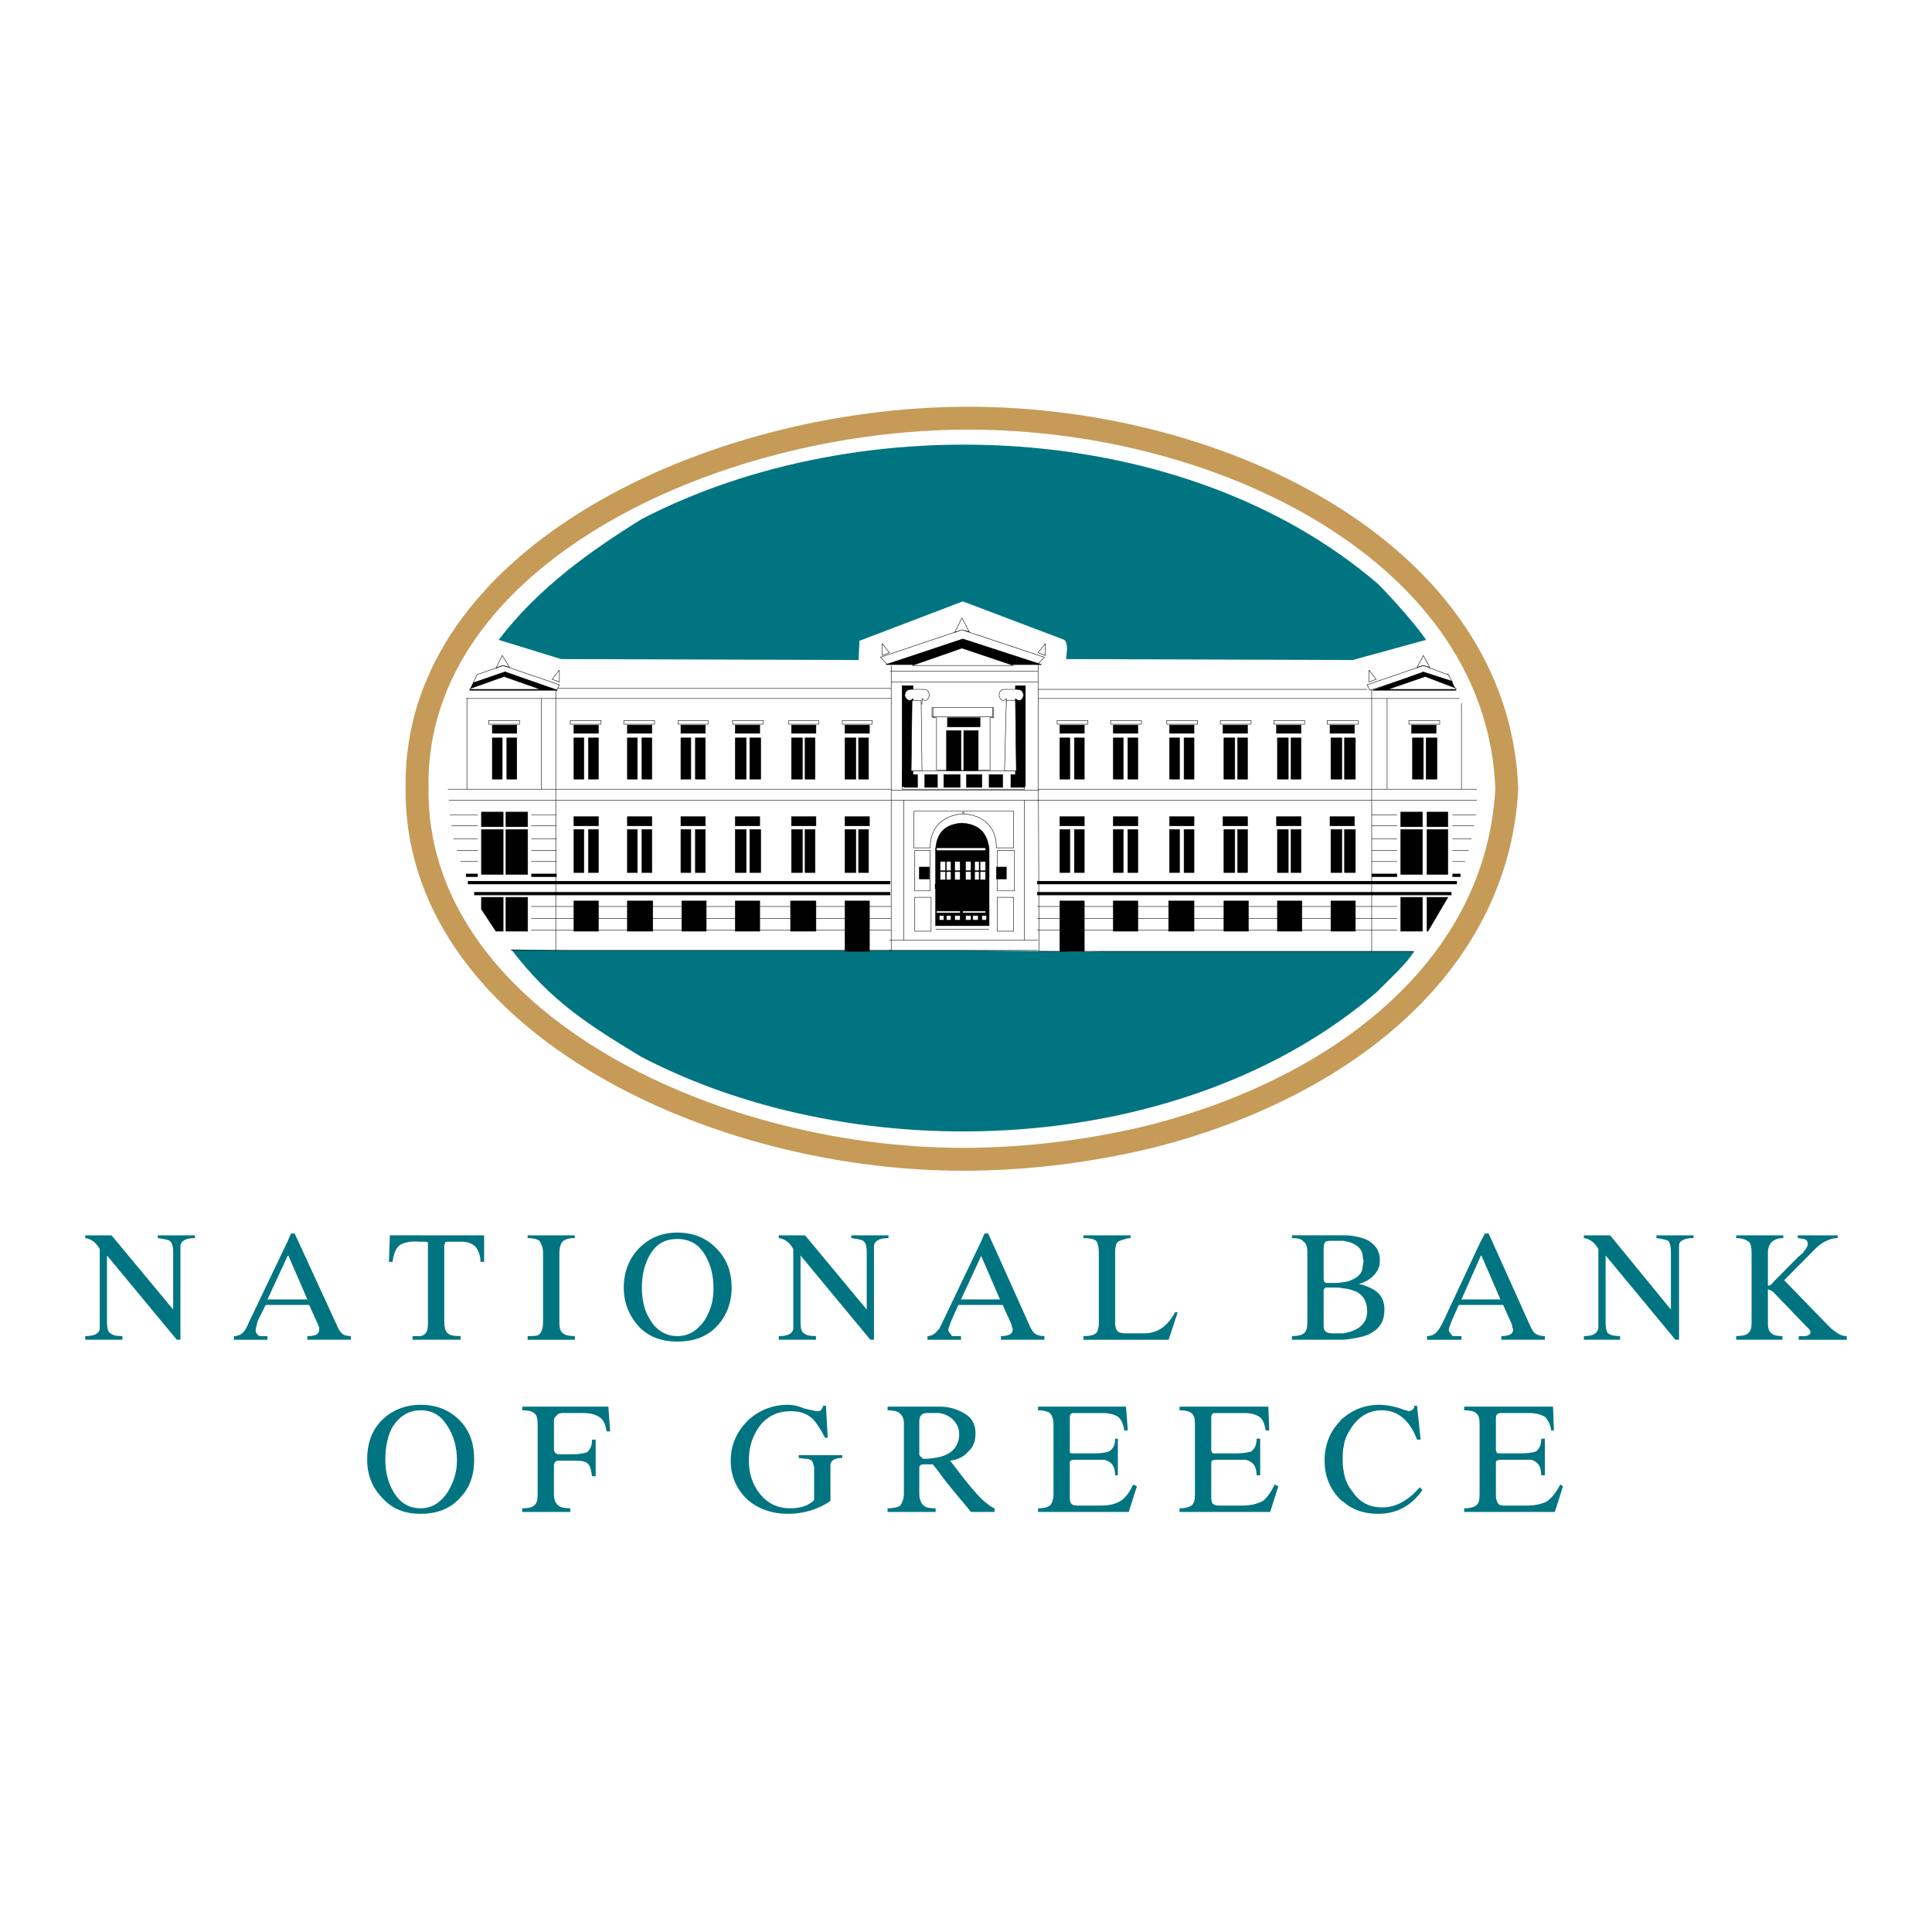 <?xml version="1.0" encoding="utf-8"?>
<!-- Generator: Adobe Illustrator 13.0.0, SVG Export Plug-In . SVG Version: 6.00 Build 14948)  -->
<!DOCTYPE svg PUBLIC "-//W3C//DTD SVG 1.0//EN" "http://www.w3.org/TR/2001/REC-SVG-20010904/DTD/svg10.dtd">
<svg version="1.0" id="Layer_1" xmlns="http://www.w3.org/2000/svg" xmlns:xlink="http://www.w3.org/1999/xlink" x="0px" y="0px"
	 width="192.756px" height="192.756px" viewBox="0 0 192.756 192.756" enable-background="new 0 0 192.756 192.756"
	 xml:space="preserve">
<g>
	<polygon fill-rule="evenodd" clip-rule="evenodd" fill="#FFFFFF" points="0,0 192.756,0 192.756,192.756 0,192.756 0,0 	"/>
	<path fill="none" stroke="#C69B58" stroke-width="2.285" stroke-miterlimit="2.613" d="M115.237,113.287
		c-6.241,1.553-12.754,2.375-19.176,2.375c-25.598,0-54.814-14.258-54.452-37.198c-0.271-22.849,29.397-36.742,54.995-36.742
		c25.688,0,52.914,13.709,53.729,37.016C149.338,96.561,133.779,108.441,115.237,113.287"/>
	<path fill-rule="evenodd" clip-rule="evenodd" fill="#007581" d="M147.71,150.85v-10.51h7.235l0.091,2.377h-0.271
		c-0.091-0.641-0.361-1.098-0.633-1.371c-0.362-0.184-0.814-0.365-1.538-0.365h-2.895c-0.271,0-0.452,0.182-0.452,0.457v3.107
		c0,0.182,0,0.273,0.091,0.365c0,0.092,0.181,0.092,0.361,0.092h2.08c0.634,0,1.176-0.092,1.448-0.184
		c0.361-0.273,0.542-0.641,0.542-1.279h0.362v3.656h-0.362c0-0.914-0.361-1.371-0.995-1.555h-0.995h-1.989
		c-0.362,0-0.543,0.092-0.543,0.273v3.291c0,0.365,0.091,0.549,0.181,0.73c0.091,0.184,0.271,0.275,0.543,0.275h2.442
		c0.814,0,1.537-0.184,1.99-0.457c0.452-0.365,0.904-0.914,1.266-1.645l0.271,0.182l-0.813,2.559H147.71L147.71,150.85z
		 M147.71,130.195v-0.549h1.989l-1.899-4.387l-0.09,0.09v-1.461l0.451-0.822h0.362l4.07,9.047c0.181,0.457,0.361,0.732,0.543,0.914
		c0.271,0.184,0.543,0.275,0.995,0.275v0.365h-4.342v-0.365c0.724,0,1.176-0.184,1.176-0.641c0-0.092-0.091-0.182-0.091-0.273
		s0-0.184,0-0.184l-0.904-2.01H147.71L147.71,130.195z M168.966,123.523c-0.904,0-1.447,0.273-1.447,0.73v9.414h-0.362l-6.965-8.408
		v6.672c0,0.549,0.091,1.006,0.271,1.096c0.181,0.184,0.634,0.275,1.176,0.275v0.365h-3.617v-0.365c0.813,0,1.266-0.184,1.446-0.732
		v-7.951c-0.361-0.639-0.813-1.006-1.446-1.096v-0.275h2.622l6.061,7.404v-5.668c0-0.639-0.09-1.004-0.271-1.188
		c-0.181-0.092-0.542-0.184-1.176-0.273v-0.275h3.709V123.523L168.966,123.523z M184.252,133.668h-4.794v-0.365
		c0.181,0,0.361,0,0.724,0c0.271-0.092,0.452-0.184,0.452-0.365c0-0.184-0.091-0.275-0.271-0.457
		c-0.09-0.092-0.181-0.184-0.181-0.184l-3.256-3.381l-0.271-0.184l-0.271-0.092v3.383c0,0.457,0.091,0.822,0.361,1.004
		c0.182,0.184,0.543,0.275,1.086,0.275v0.365h-4.613v-0.365c0.543,0,0.995-0.092,1.176-0.275c0.271-0.182,0.362-0.547,0.362-1.096
		v-6.855c0-0.639-0.091-1.006-0.271-1.188c-0.271-0.184-0.634-0.365-1.267-0.365v-0.275h4.703v0.275
		c-0.994,0-1.537,0.547-1.537,1.461v3.291c0.181,0,0.361-0.092,0.543-0.365l2.532-2.561c0.181-0.09,0.271-0.273,0.452-0.365
		c0-0.092,0.091-0.182,0.091-0.182c0.271-0.275,0.361-0.549,0.361-0.732c0-0.182-0.09-0.365-0.361-0.457
		c-0.271,0-0.452-0.09-0.634-0.09v-0.275h3.98v0.275c-0.814,0-1.719,0.457-2.533,1.369l-2.804,2.834l4.522,4.662
		c0.271,0.273,0.543,0.457,0.814,0.639c0.271,0.184,0.543,0.275,0.904,0.275V133.668L184.252,133.668z M147.71,123.889v1.461
		l-1.9,4.297h1.9v0.549h-2.171l-0.724,1.645c-0.182,0.457-0.271,0.73-0.271,0.822c0,0.184,0.09,0.275,0.181,0.365
		c0.091,0.184,0.181,0.275,0.271,0.275c0.271,0,0.452,0,0.813,0v0.365h-3.437v-0.365c0.452,0,0.813-0.184,1.085-0.549
		c0.182-0.184,0.271-0.457,0.452-0.73L147.71,123.889L147.71,123.889z M147.71,140.34v10.51h-1.629v-0.365
		c0.543,0,0.904-0.092,1.176-0.273c0.271-0.184,0.362-0.549,0.362-1.098v-7.037c0-0.549-0.091-0.914-0.362-1.096
		c-0.181-0.184-0.633-0.275-1.176-0.275v-0.365H147.71L147.71,140.34z M134.052,149.846v-3.107c0.09,0.822,0.452,1.553,0.904,2.102
		c0.724,1.096,1.718,1.553,2.984,1.553s2.533-0.639,3.709-2.01l0.271,0.273c-1.086,1.555-2.533,2.377-4.433,2.377
		C136.132,151.033,134.956,150.668,134.052,149.846L134.052,149.846z M134.052,144.361v-2.924c0.994-0.824,2.17-1.281,3.527-1.281
		c0.813,0,1.719,0.184,2.623,0.549c0.181,0,0.271,0.092,0.361,0.092l0.271-0.092c0.091-0.092,0.181-0.092,0.181-0.182
		c0.091,0,0.091-0.092,0.091-0.275h0.271l0.361,3.383h-0.361c-0.724-1.92-1.899-2.926-3.527-2.926c-1.177,0-2.171,0.549-2.895,1.555
		C134.504,142.898,134.142,143.539,134.052,144.361L134.052,144.361z M134.052,133.668v-0.641c1.537-0.273,2.352-1.004,2.352-2.193
		c0-0.914-0.362-1.553-0.995-1.918c-0.452-0.184-0.904-0.367-1.356-0.367v-0.639c0.271,0,0.542-0.092,0.724-0.184
		c0.723-0.273,1.176-0.73,1.176-1.371l0.09-0.547l-0.09-0.459c0-0.639-0.453-1.096-1.176-1.369
		c-0.182-0.092-0.453-0.092-0.724-0.184v-0.549c0.904,0,1.718,0.184,2.352,0.457c0.813,0.457,1.267,1.098,1.267,2.012
		c0,0.639-0.182,1.096-0.634,1.553c-0.362,0.365-0.814,0.641-1.447,0.822c0.724,0.184,1.356,0.457,1.809,0.824
		c0.543,0.455,0.724,1.096,0.724,1.736c0,1.188-0.451,1.918-1.537,2.467C135.951,133.393,135.046,133.576,134.052,133.668
		L134.052,133.668z M134.052,123.248v0.549c-0.362,0-0.724,0-1.176,0c-0.272,0-0.453,0-0.634,0.092
		c-0.091,0.092-0.181,0.273-0.181,0.639v3.107c0,0.184,0.09,0.367,0.361,0.367h0.453c0.452,0,0.813,0,1.176-0.092v0.639
		c-0.272-0.09-0.634-0.09-0.905-0.09h-0.543c-0.181,0-0.361,0-0.361,0c-0.091,0.09-0.181,0.182-0.181,0.273v3.564
		c0,0.549,0.271,0.73,0.904,0.73c0.362,0,0.724,0,1.086,0v0.641c-0.182,0-0.272,0-0.453,0h-4.703v-0.365
		c0.543,0,0.995-0.092,1.176-0.275c0.271-0.182,0.362-0.547,0.362-1.096v-6.947c0-0.547-0.091-0.914-0.362-1.096
		c-0.181-0.275-0.633-0.365-1.176-0.365v-0.275h4.975C133.87,123.248,133.961,123.248,134.052,123.248L134.052,123.248z
		 M134.052,141.438v2.924c-0.091,0.365-0.091,0.73-0.091,1.188s0,0.822,0.091,1.189v3.107c-0.182-0.092-0.272-0.184-0.362-0.275
		c-0.995-1.006-1.538-2.285-1.538-3.838c0-1.555,0.543-2.926,1.538-3.93C133.779,141.619,133.961,141.527,134.052,141.438
		L134.052,141.438z M97.87,150.85v-1.369c0.543,0.547,1.086,0.912,1.357,1.004v0.365H97.87L97.87,150.85z M97.87,130.195v-0.549
		h1.899l-1.899-4.387v0.09v-1.461l0.362-0.822h0.361l4.07,9.047c0.182,0.457,0.362,0.732,0.543,0.914
		c0.271,0.184,0.543,0.275,0.995,0.275v0.365H99.86v-0.365c0.724,0,1.176-0.184,1.176-0.641c0-0.092,0-0.182-0.091-0.273
		c0-0.092,0-0.184,0-0.184l-0.904-2.01H97.87L97.87,130.195z M117.499,130.926l-0.905,2.742h-8.502v-0.365
		c0.904,0,1.356-0.184,1.447-0.641c0-0.092,0.09-0.273,0.09-0.549v-7.129c0-0.547-0.09-1.004-0.271-1.188
		c-0.271-0.184-0.633-0.273-1.266-0.273v-0.275h4.703v0.275c-0.271,0-0.543,0.09-0.813,0.182c-0.362,0.092-0.634,0.275-0.634,0.549
		c-0.09,0.273-0.09,0.549-0.09,0.73v7.039c0,0.365,0.09,0.639,0.271,0.822c0.091,0.092,0.362,0.182,0.814,0.182h1.809
		c1.357,0,2.353-0.73,3.076-2.102H117.499L117.499,130.926z M113.428,148.291l-0.813,2.559h-9.045v-0.365
		c0.542,0,0.904-0.092,1.176-0.273c0.181-0.184,0.361-0.549,0.361-1.098v-7.037c0-0.549-0.181-0.914-0.361-1.096
		c-0.271-0.184-0.634-0.275-1.176-0.275v-0.365h8.773l0.181,2.377h-0.361c-0.091-0.641-0.271-1.098-0.634-1.371
		c-0.271-0.184-0.813-0.365-1.447-0.365h-2.984c-0.271,0-0.362,0.182-0.362,0.457v3.107c0,0.182,0,0.273,0,0.365
		c0.091,0.092,0.182,0.092,0.362,0.092h2.171c0.633,0,1.085-0.092,1.356-0.184c0.452-0.273,0.634-0.641,0.634-1.279h0.271v3.656
		h-0.271c0-0.914-0.362-1.371-1.086-1.555h-0.904h-2.08c-0.271,0-0.453,0.092-0.453,0.273v3.291c0,0.365,0,0.549,0.091,0.73
		c0.091,0.184,0.271,0.275,0.633,0.275h2.442c0.814,0,1.447-0.184,1.899-0.457c0.543-0.365,0.905-0.914,1.267-1.645L113.428,148.291
		L113.428,148.291z M127.539,148.291l-0.814,2.559h-9.045v-0.365c0.542,0,0.904-0.092,1.176-0.273
		c0.271-0.184,0.361-0.549,0.361-1.098v-7.037c0-0.549-0.09-0.914-0.361-1.096c-0.181-0.184-0.634-0.275-1.176-0.275v-0.365h8.864
		l0.09,2.377h-0.361c-0.091-0.641-0.271-1.098-0.633-1.371c-0.271-0.184-0.814-0.365-1.448-0.365h-2.984
		c-0.271,0-0.361,0.182-0.361,0.457v3.107c0,0.182,0,0.273,0.09,0.365c0,0.092,0.091,0.092,0.271,0.092h2.171
		c0.633,0,1.085-0.092,1.447-0.184c0.362-0.273,0.543-0.641,0.543-1.279h0.361v3.656h-0.361c0-0.914-0.362-1.371-1.086-1.555h-0.904
		h-2.08c-0.271,0-0.452,0.092-0.452,0.273v3.291c0,0.365,0,0.549,0.09,0.73c0.091,0.184,0.362,0.275,0.634,0.275h2.441
		c0.814,0,1.447-0.184,1.99-0.457c0.452-0.365,0.814-0.914,1.176-1.645L127.539,148.291L127.539,148.291z M97.87,123.889v1.461
		l-1.99,4.297h1.99v0.549h-2.261l-0.724,1.645c-0.181,0.457-0.271,0.73-0.271,0.822c0,0.184,0.09,0.275,0.181,0.365
		c0.091,0.184,0.181,0.275,0.271,0.275c0.271,0,0.543,0,0.814,0v0.365h-2.17v-1.098c0.09-0.182,0.181-0.365,0.271-0.547
		L97.87,123.889L97.87,123.889z M97.87,149.48v1.369h-0.995c-0.724-0.914-1.628-1.918-2.623-3.197
		c-0.09-0.092-0.271-0.367-0.542-0.732v-1.553c1.266-0.275,1.99-1.098,1.99-2.285c0-0.641-0.271-1.098-0.724-1.555
		c-0.362-0.273-0.724-0.457-1.266-0.547v-0.641h0.09c0.904,0,1.718,0.273,2.352,0.641c0.814,0.457,1.176,1.096,1.176,2.01
		c0,0.73-0.181,1.371-0.724,1.828c-0.452,0.549-1.085,0.822-1.809,0.914c0.271,0.365,0.724,0.914,1.267,1.645
		C96.785,148.291,97.328,148.932,97.87,149.48L97.87,149.48z M93.71,132.57v1.098h-1.176v-0.365c0.361,0,0.723-0.184,0.995-0.549
		C93.619,132.662,93.619,132.662,93.71,132.57L93.71,132.57z M93.71,140.34v0.641c-0.091,0-0.181,0-0.272,0h-0.995
		c-0.452,0-0.724,0.273-0.724,0.822v3.381c0,0,0.09,0.092,0.181,0.184c0.09,0.092,0.181,0.182,0.271,0.182
		c0.543,0,1.085-0.09,1.538-0.182v1.553c-0.181-0.273-0.453-0.549-0.633-0.822h-0.905c-0.271,0-0.452,0.092-0.452,0.365v2.561
		c0,0.547,0.181,1.004,0.452,1.188c0.181,0.182,0.543,0.273,1.176,0.273v0.365h-4.794v-0.365c0.543,0,0.995-0.092,1.267-0.273
		c0.181-0.275,0.362-0.641,0.362-1.188v-7.039c0-0.457-0.181-0.822-0.452-1.004c-0.181-0.184-0.633-0.275-1.176-0.275v-0.365H93.71
		L93.71,140.34z M67.569,133.85v-0.547c1.176,0,1.99-0.549,2.713-1.555c0.633-1.006,0.904-2.01,0.904-3.199
		c0-1.279-0.271-2.375-0.814-3.289c-0.633-1.098-1.538-1.646-2.804-1.646v-0.639c1.628,0,2.895,0.549,3.889,1.553
		c0.995,1.006,1.538,2.285,1.538,3.932c0,1.553-0.542,2.924-1.538,3.93C70.464,133.393,69.197,133.85,67.569,133.85L67.569,133.85z
		 M88.644,123.523c-0.904,0-1.356,0.273-1.447,0.73v9.414h-0.362l-6.965-8.408v6.672c0,0.549,0.09,1.006,0.362,1.096
		c0.181,0.184,0.542,0.275,1.176,0.275v0.365H77.7v-0.365c0.814,0,1.356-0.184,1.447-0.732v-7.951
		c-0.362-0.639-0.814-1.006-1.447-1.096v-0.275h2.623l6.151,7.404v-5.668c0-0.639-0.091-1.004-0.362-1.188
		c-0.09-0.092-0.543-0.184-1.176-0.273v-0.275h3.708V123.523L88.644,123.523z M84.031,145.459c-0.633,0-1.085,0.182-1.176,0.639
		v0.641v3.016c-1.357,0.914-2.804,1.279-4.251,1.279c-1.538,0-2.894-0.457-3.979-1.371c-1.085-1.006-1.719-2.285-1.719-3.93
		c0-1.646,0.633-2.926,1.719-4.021c1.085-1.006,2.442-1.555,3.979-1.555c0.452,0,0.995,0.092,1.628,0.367
		c0.724,0.182,1.176,0.273,1.356,0.273c0.271,0,0.453-0.184,0.543-0.549h0.271l0.181,3.199h-0.271
		c-0.453-0.914-0.905-1.555-1.267-1.92c-0.633-0.547-1.266-0.73-2.171-0.73c-1.266,0-2.261,0.457-3.075,1.463
		c-0.724,1.004-1.085,2.102-1.085,3.473c0,1.279,0.362,2.377,1.085,3.291c0.814,1.004,1.809,1.461,3.075,1.461
		c0.995,0,1.809-0.273,2.352-0.822v-3.291c0-0.09-0.091-0.182-0.091-0.273c0-0.273-0.181-0.457-0.542-0.549c0,0-0.362,0-0.905-0.09
		v-0.275h4.342V145.459L84.031,145.459z M67.569,122.975v0.639c-1.176,0-2.081,0.457-2.714,1.555
		c-0.542,0.914-0.814,2.01-0.814,3.291c0,1.279,0.271,2.375,0.814,3.197c0.633,1.098,1.628,1.646,2.714,1.646v0.547
		c-1.538,0-2.804-0.457-3.799-1.461c-0.995-1.098-1.538-2.377-1.538-3.93c0-1.555,0.543-2.926,1.538-3.932
		C64.765,123.523,66.031,122.975,67.569,122.975L67.569,122.975z M41.971,151.033v-0.549c1.085,0,1.99-0.549,2.714-1.645
		c0.542-0.914,0.904-1.92,0.904-3.107c0-1.279-0.271-2.377-0.904-3.383c-0.633-1.096-1.538-1.645-2.714-1.645v-0.549
		c1.628,0,2.895,0.549,3.89,1.555c0.995,1.006,1.447,2.285,1.447,3.93c0,1.555-0.452,2.834-1.447,3.84
		C44.866,150.576,43.509,151.033,41.971,151.033L41.971,151.033z M41.971,133.668v-0.365c0.362-0.092,0.542-0.275,0.633-0.549
		c0.09-0.184,0.09-0.549,0.09-1.006v-7.494c0-0.184,0-0.273,0-0.273c-0.09-0.092-0.181-0.092-0.362-0.092h-0.362v-0.641h6.332v2.65
		h-0.362c0-0.549-0.181-1.096-0.452-1.461c-0.362-0.367-0.814-0.549-1.357-0.549h-1.266c-0.271,0-0.453,0-0.453,0.092
		c0,0.09-0.09,0.182-0.09,0.365v7.311c0,0.732,0.09,1.189,0.362,1.371c0.181,0.184,0.542,0.275,1.266,0.275v0.365H41.971
		L41.971,133.668z M57.348,133.668h-4.704v-0.365c0.543,0,0.995,0,1.176-0.184c0.181-0.182,0.362-0.549,0.362-1.188v-6.947
		c0-0.547-0.181-0.914-0.362-1.188c-0.271-0.184-0.633-0.273-1.176-0.273v-0.275h4.704v0.275c-0.724,0-1.176,0.182-1.357,0.547
		c-0.09,0.184-0.181,0.549-0.181,0.914v6.947c0,0.549,0.091,0.914,0.362,1.096c0.181,0.184,0.633,0.275,1.176,0.275V133.668
		L57.348,133.668z M60.876,142.807h-0.362c-0.09-0.639-0.271-1.096-0.633-1.369c-0.362-0.275-0.905-0.457-1.628-0.457h-2.17
		c-0.272,0-0.453,0.09-0.543,0.273c-0.181,0.092-0.271,0.273-0.271,0.457v2.834c0,0.365,0.181,0.547,0.542,0.547h1.357
		c0.633,0,1.085-0.09,1.357-0.182c0.362-0.275,0.543-0.641,0.543-1.279h0.361v3.654h-0.361c-0.091-0.639-0.181-1.004-0.362-1.188
		c-0.181-0.273-0.633-0.365-1.266-0.365H55.72c-0.271,0-0.452,0.182-0.452,0.457v2.924c0,0.549,0.181,0.914,0.452,1.098
		c0.181,0.182,0.633,0.273,1.176,0.273v0.365h-4.794v-0.365c0.633,0,0.995-0.092,1.176-0.273c0.271-0.184,0.362-0.549,0.362-1.098
		v-7.037c0-0.549-0.091-0.914-0.362-1.096c-0.181-0.184-0.633-0.275-1.176-0.275v-0.365h8.593L60.876,142.807L60.876,142.807z
		 M41.971,123.248v0.641h-0.181c-0.814-0.092-1.448,0.092-1.809,0.273c-0.453,0.275-0.724,0.914-0.814,1.736h-0.361l0.09-2.65
		H41.971L41.971,123.248z M41.971,133.303v0.365h-0.814v-0.365c0.362,0,0.633,0,0.724,0H41.971L41.971,133.303z M41.971,140.156
		v0.549c-1.176,0-2.08,0.549-2.804,1.645c-0.452,0.824-0.724,1.92-0.724,3.291c0,1.188,0.271,2.285,0.814,3.199
		c0.633,1.096,1.538,1.645,2.713,1.645v0.549c-1.538,0-2.804-0.457-3.799-1.553c-0.995-1.006-1.538-2.285-1.538-3.84
		c0-1.645,0.453-2.924,1.448-3.93C39.077,140.705,40.434,140.156,41.971,140.156L41.971,140.156z M28.675,130.195v-0.549h1.99
		l-1.899-4.387l-0.09,0.09v-1.461l0.362-0.822h0.362l4.161,9.047c0.181,0.457,0.362,0.732,0.543,0.914
		c0.181,0.184,0.542,0.275,0.904,0.275v0.365h-4.342v-0.365c0.814,0,1.176-0.184,1.176-0.641c0-0.092,0-0.182,0-0.273
		c-0.09-0.092-0.09-0.184-0.09-0.184l-0.904-2.01H28.675L28.675,130.195z M19.449,123.523c-0.905,0-1.357,0.273-1.447,0.73v9.414
		H17.64l-6.965-8.408v6.672c0,0.549,0.09,1.006,0.362,1.096c0.181,0.184,0.542,0.275,1.176,0.275v0.365H8.504v-0.365
		c0.814,0,1.357-0.184,1.447-0.732v-7.951c-0.362-0.639-0.814-1.006-1.447-1.096v-0.275h2.623l6.151,7.404v-5.668
		c0-0.639-0.09-1.004-0.362-1.188c-0.09-0.092-0.543-0.184-1.176-0.273v-0.275h3.708V123.523L19.449,123.523z M28.675,123.889v1.461
		l-1.99,4.297h1.99v0.549h-2.171l-0.814,1.645c-0.09,0.457-0.181,0.73-0.181,0.822c0,0.184,0,0.275,0.091,0.365
		c0.09,0.184,0.271,0.275,0.361,0.275c0.181,0,0.453,0,0.724,0v0.365h-3.347v-0.365c0.453,0,0.814-0.184,1.086-0.549
		c0.09-0.184,0.271-0.457,0.361-0.73L28.675,123.889L28.675,123.889z"/>
	<path fill-rule="evenodd" clip-rule="evenodd" fill="#007581" d="M49.75,63.84l6.241,1.919l29.668,0.091l0.091-1.919l10.312-3.93
		l10.131,3.839c0.452,0.457,0.181,1.371,0.181,1.919l28.583,0.091l7.326-2.011c-0.995-1.462-3.256-4.021-4.794-5.575
		c-19.267-16.543-51.557-17.822-73.447-6.489C58.886,54.975,53.73,58.63,49.75,63.84L49.75,63.84z"/>
	<path fill-rule="evenodd" clip-rule="evenodd" fill="#007581" d="M51.016,94.732l5.879,0.091h25.508h3.618h10.221l9.316,0.092
		c1.81,0,0.271,0.091,4.252,0h31.296c-0.904,1.371-2.261,2.559-3.799,4.112c-19.176,16.453-51.467,17.824-73.356,6.398
		C58.705,102.227,54.996,99.941,51.016,94.732L51.016,94.732z"/>
	<polygon fill-rule="evenodd" clip-rule="evenodd" stroke="#000000" stroke-width="0.045" stroke-miterlimit="2.613" points="
		96.152,72.889 97.599,72.889 97.599,77.55 96.152,77.55 96.152,72.889 	"/>
	<polygon fill-rule="evenodd" clip-rule="evenodd" stroke="#000000" stroke-width="0.045" stroke-miterlimit="2.613" points="
		94.433,72.889 95.88,72.889 95.88,77.55 94.433,77.55 94.433,72.889 	"/>
	<polygon fill-rule="evenodd" clip-rule="evenodd" stroke="#000000" stroke-width="0.045" stroke-miterlimit="2.613" points="
		94.524,72.523 97.78,72.523 97.78,71.609 94.524,71.609 94.524,72.523 	"/>
	<path fill-rule="evenodd" clip-rule="evenodd" stroke="#000000" stroke-width="0.045" stroke-miterlimit="2.613" d="
		M93.348,92.356v-7.677c0.181-2.194,1.628-2.468,2.624-2.56c0.995,0.091,2.442,0.366,2.713,2.56v7.677H93.348L93.348,92.356z"/>
	<polygon fill-rule="evenodd" clip-rule="evenodd" stroke="#000000" stroke-width="0.045" stroke-miterlimit="2.613" points="
		99.408,86.507 100.403,86.507 100.403,87.695 99.408,87.695 99.408,86.507 	"/>
	<polygon fill-rule="evenodd" clip-rule="evenodd" stroke="#000000" stroke-width="0.045" stroke-miterlimit="2.613" points="
		91.72,87.695 92.715,87.695 92.715,86.507 91.72,86.507 91.72,87.695 	"/>
	
		<line fill="none" stroke="#000000" stroke-width="0.045" stroke-miterlimit="2.613" x1="103.659" y1="78.83" x2="88.916" y2="78.83"/>
	
		<polygon fill-rule="evenodd" clip-rule="evenodd" fill="#FFFFFF" stroke="#000000" stroke-width="0.045" stroke-miterlimit="2.613" points="
		93.438,84.861 98.323,84.861 98.323,84.587 93.438,84.587 93.438,84.861 	"/>
	
		<polygon fill-rule="evenodd" clip-rule="evenodd" fill="#FFFFFF" stroke="#000000" stroke-width="0.32" stroke-miterlimit="2.613" points="
		96.062,88.518 98.323,88.518 98.323,88.335 96.062,88.335 96.062,88.518 	"/>
	
		<polygon fill-rule="evenodd" clip-rule="evenodd" fill="#FFFFFF" stroke="#000000" stroke-width="0.045" stroke-miterlimit="2.613" points="
		96.062,91.077 98.323,91.077 98.323,90.894 96.062,90.894 96.062,91.077 	"/>
	
		<polygon fill-rule="evenodd" clip-rule="evenodd" fill="#FFFFFF" stroke="#000000" stroke-width="0.32" stroke-miterlimit="2.613" points="
		93.438,88.518 95.79,88.518 95.79,88.335 93.438,88.335 93.438,88.518 	"/>
	
		<polygon fill-rule="evenodd" clip-rule="evenodd" fill="#FFFFFF" stroke="#000000" stroke-width="0.045" stroke-miterlimit="2.613" points="
		93.438,91.077 95.79,91.077 95.79,90.894 93.438,90.894 93.438,91.077 	"/>
	
		<polygon fill-rule="evenodd" clip-rule="evenodd" fill="#FFFFFF" stroke="#000000" stroke-width="0.045" stroke-miterlimit="2.613" points="
		97.78,86.873 98.323,86.873 98.323,85.958 97.78,85.958 97.78,86.873 	"/>
	
		<polygon fill-rule="evenodd" clip-rule="evenodd" fill="#FFFFFF" stroke="#000000" stroke-width="0.045" stroke-miterlimit="2.613" points="
		95.247,86.873 95.79,86.873 95.79,85.958 95.247,85.958 95.247,86.873 	"/>
	
		<polygon fill-rule="evenodd" clip-rule="evenodd" fill="#FFFFFF" stroke="#000000" stroke-width="0.045" stroke-miterlimit="2.613" points="
		97.237,86.873 97.689,86.873 97.689,85.958 97.237,85.958 97.237,86.873 	"/>
	
		<polygon fill-rule="evenodd" clip-rule="evenodd" fill="#FFFFFF" stroke="#000000" stroke-width="0.045" stroke-miterlimit="2.613" points="
		94.433,86.873 94.886,86.873 94.886,85.958 94.433,85.958 94.433,86.873 	"/>
	
		<polygon fill-rule="evenodd" clip-rule="evenodd" fill="#FFFFFF" stroke="#000000" stroke-width="0.045" stroke-miterlimit="2.613" points="
		96.333,86.873 96.875,86.873 96.875,85.958 96.333,85.958 96.333,86.873 	"/>
	
		<polygon fill-rule="evenodd" clip-rule="evenodd" fill="#FFFFFF" stroke="#000000" stroke-width="0.045" stroke-miterlimit="2.613" points="
		93.8,86.873 94.343,86.873 94.343,85.958 93.8,85.958 93.8,86.873 	"/>
	
		<polygon fill-rule="evenodd" clip-rule="evenodd" fill="#FFFFFF" stroke="#000000" stroke-width="0.045" stroke-miterlimit="2.613" points="
		97.78,87.786 98.323,87.786 98.323,86.964 97.78,86.964 97.78,87.786 	"/>
	
		<polygon fill-rule="evenodd" clip-rule="evenodd" fill="#FFFFFF" stroke="#000000" stroke-width="0.045" stroke-miterlimit="2.613" points="
		95.247,87.786 95.79,87.786 95.79,86.964 95.247,86.964 95.247,87.786 	"/>
	
		<polygon fill-rule="evenodd" clip-rule="evenodd" fill="#FFFFFF" stroke="#000000" stroke-width="0.045" stroke-miterlimit="2.613" points="
		97.237,87.786 97.689,87.786 97.689,86.964 97.237,86.964 97.237,87.786 	"/>
	
		<polygon fill-rule="evenodd" clip-rule="evenodd" fill="#FFFFFF" stroke="#000000" stroke-width="0.045" stroke-miterlimit="2.613" points="
		94.433,87.786 94.886,87.786 94.886,86.964 94.433,86.964 94.433,87.786 	"/>
	
		<polygon fill-rule="evenodd" clip-rule="evenodd" fill="#FFFFFF" stroke="#000000" stroke-width="0.045" stroke-miterlimit="2.613" points="
		96.333,87.786 96.875,87.786 96.875,86.964 96.333,86.964 96.333,87.786 	"/>
	
		<polygon fill-rule="evenodd" clip-rule="evenodd" fill="#FFFFFF" stroke="#000000" stroke-width="0.045" stroke-miterlimit="2.613" points="
		93.8,87.786 94.343,87.786 94.343,86.964 93.8,86.964 93.8,87.786 	"/>
	
		<polygon fill-rule="evenodd" clip-rule="evenodd" fill="#FFFFFF" stroke="#000000" stroke-width="0.045" stroke-miterlimit="2.613" points="
		97.961,91.808 98.413,91.808 98.413,91.351 97.961,91.351 97.961,91.808 	"/>
	
		<polygon fill-rule="evenodd" clip-rule="evenodd" fill="#FFFFFF" stroke="#000000" stroke-width="0.045" stroke-miterlimit="2.613" points="
		95.247,91.808 95.79,91.808 95.79,91.351 95.247,91.351 95.247,91.808 	"/>
	
		<polygon fill-rule="evenodd" clip-rule="evenodd" fill="#FFFFFF" stroke="#000000" stroke-width="0.045" stroke-miterlimit="2.613" points="
		97.056,91.808 97.599,91.808 97.599,91.351 97.056,91.351 97.056,91.808 	"/>
	
		<polygon fill-rule="evenodd" clip-rule="evenodd" fill="#FFFFFF" stroke="#000000" stroke-width="0.045" stroke-miterlimit="2.613" points="
		94.433,91.808 94.886,91.808 94.886,91.351 94.433,91.351 94.433,91.808 	"/>
	
		<polygon fill-rule="evenodd" clip-rule="evenodd" fill="#FFFFFF" stroke="#000000" stroke-width="0.045" stroke-miterlimit="2.613" points="
		96.333,91.808 96.875,91.808 96.875,91.351 96.333,91.351 96.333,91.808 	"/>
	
		<polygon fill-rule="evenodd" clip-rule="evenodd" fill="#FFFFFF" stroke="#000000" stroke-width="0.045" stroke-miterlimit="2.613" points="
		93.71,91.808 94.162,91.808 94.162,91.351 93.71,91.351 93.71,91.808 	"/>
	<polygon fill-rule="evenodd" clip-rule="evenodd" stroke="#000000" stroke-width="0.045" stroke-miterlimit="2.613" points="
		103.931,66.308 96.062,63.749 88.373,66.308 103.931,66.308 	"/>
	<path fill="none" stroke="#000000" stroke-width="0.045" stroke-miterlimit="2.613" d="M104.202,65.577l-0.724,0.731
		l-7.507-2.468l-7.417,2.468l-0.723-0.731l8.141-2.742L104.202,65.577L104.202,65.577z M104.293,65.394v-1.188l-0.724,0.914
		L104.293,65.394L104.293,65.394z M88.011,65.394v-1.188l0.724,0.914L88.011,65.394L88.011,65.394z M95.971,61.647l0.724,1.371
		l-0.724-0.183l-0.724,0.274L95.971,61.647L95.971,61.647z"/>
	
		<polygon fill-rule="evenodd" clip-rule="evenodd" fill="#FFFFFF" stroke="#000000" stroke-width="0.045" stroke-miterlimit="2.613" points="
		101.127,66.399 95.971,64.663 90.996,66.399 101.127,66.399 	"/>
	<path fill="none" stroke="#000000" stroke-width="0.045" stroke-miterlimit="2.613" d="M144.453,67.222l0.452,0.823l-2.895-0.915
		l-5.337,1.737l-0.271-0.548l5.607-1.919l2.442,0.914V67.222L144.453,67.222z M47.579,67.313l-0.362,0.823l3.166-1.097l5.156,1.828
		l0.271-0.548l-5.608-1.919L47.579,67.313L47.579,67.313z"/>
	<polygon fill-rule="evenodd" clip-rule="evenodd" stroke="#000000" stroke-width="0.045" stroke-miterlimit="2.613" points="
		145.086,68.501 144.815,67.953 142.011,67.04 136.945,68.867 145.268,68.867 145.086,68.501 	"/>
	<polygon fill-rule="evenodd" clip-rule="evenodd" stroke="#000000" stroke-width="0.045" stroke-miterlimit="2.613" points="
		46.855,68.867 47.217,68.136 50.383,67.04 55.629,68.867 46.855,68.867 	"/>
	
		<polygon fill-rule="evenodd" clip-rule="evenodd" fill="#FFFFFF" stroke="#000000" stroke-width="0.045" stroke-miterlimit="2.613" points="
		145.268,68.685 145.086,68.593 142.191,67.496 138.483,68.776 145.268,68.776 145.268,68.685 	"/>
	
		<polygon fill-rule="evenodd" clip-rule="evenodd" fill="#FFFFFF" stroke="#000000" stroke-width="0.045" stroke-miterlimit="2.613" points="
		46.855,68.776 46.946,68.685 50.293,67.496 53.911,68.776 46.855,68.776 46.855,68.776 	"/>
	<path fill="none" stroke="#000000" stroke-width="0.045" stroke-miterlimit="2.613" d="M136.584,68.045v-1.188l0.724,0.914
		L136.584,68.045L136.584,68.045z M55.81,68.045v-1.188l-0.723,0.914L55.81,68.045L55.81,68.045z M142.011,65.394l0.634,1.188
		l-0.634-0.183l-0.633,0.183L142.011,65.394L142.011,65.394z M50.112,65.394l-0.633,1.279l0.633-0.274l0.724,0.183L50.112,65.394
		L50.112,65.394z"/>
	
		<polygon fill-rule="evenodd" clip-rule="evenodd" fill="#FFFFFF" stroke="#000000" stroke-width="0.045" stroke-miterlimit="2.613" points="
		140.563,72.249 143.64,72.249 143.64,71.883 140.563,71.883 140.563,72.249 	"/>
	
		<polygon fill-rule="evenodd" clip-rule="evenodd" fill="#FFFFFF" stroke="#000000" stroke-width="0.045" stroke-miterlimit="2.613" points="
		132.423,72.249 135.498,72.249 135.498,71.883 132.423,71.883 132.423,72.249 	"/>
	
		<polygon fill-rule="evenodd" clip-rule="evenodd" fill="#FFFFFF" stroke="#000000" stroke-width="0.045" stroke-miterlimit="2.613" points="
		127.086,72.249 130.162,72.249 130.162,71.883 127.086,71.883 127.086,72.249 	"/>
	
		<polygon fill-rule="evenodd" clip-rule="evenodd" fill="#FFFFFF" stroke="#000000" stroke-width="0.045" stroke-miterlimit="2.613" points="
		121.75,72.249 124.825,72.249 124.825,71.883 121.75,71.883 121.75,72.249 	"/>
	
		<polygon fill-rule="evenodd" clip-rule="evenodd" fill="#FFFFFF" stroke="#000000" stroke-width="0.045" stroke-miterlimit="2.613" points="
		116.413,72.249 119.488,72.249 119.488,71.883 116.413,71.883 116.413,72.249 	"/>
	
		<polygon fill-rule="evenodd" clip-rule="evenodd" fill="#FFFFFF" stroke="#000000" stroke-width="0.045" stroke-miterlimit="2.613" points="
		110.806,72.249 113.881,72.249 113.881,71.883 110.806,71.883 110.806,72.249 	"/>
	
		<polygon fill-rule="evenodd" clip-rule="evenodd" fill="#FFFFFF" stroke="#000000" stroke-width="0.045" stroke-miterlimit="2.613" points="
		105.469,72.249 108.544,72.249 108.544,71.883 105.469,71.883 105.469,72.249 	"/>
	
		<polygon fill-rule="evenodd" clip-rule="evenodd" fill="#FFFFFF" stroke="#000000" stroke-width="0.045" stroke-miterlimit="2.613" points="
		48.755,71.883 51.831,71.883 51.831,72.249 48.755,72.249 48.755,71.883 	"/>
	
		<polygon fill-rule="evenodd" clip-rule="evenodd" fill="#FFFFFF" stroke="#000000" stroke-width="0.045" stroke-miterlimit="2.613" points="
		56.896,71.883 59.971,71.883 59.971,72.249 56.896,72.249 56.896,71.883 	"/>
	
		<polygon fill-rule="evenodd" clip-rule="evenodd" fill="#FFFFFF" stroke="#000000" stroke-width="0.045" stroke-miterlimit="2.613" points="
		62.232,71.883 65.308,71.883 65.308,72.249 62.232,72.249 62.232,71.883 	"/>
	
		<polygon fill-rule="evenodd" clip-rule="evenodd" fill="#FFFFFF" stroke="#000000" stroke-width="0.045" stroke-miterlimit="2.613" points="
		67.66,71.883 70.645,71.883 70.645,72.249 67.66,72.249 67.66,71.883 	"/>
	
		<polygon fill-rule="evenodd" clip-rule="evenodd" fill="#FFFFFF" stroke="#000000" stroke-width="0.045" stroke-miterlimit="2.613" points="
		73.086,71.883 76.162,71.883 76.162,72.249 73.086,72.249 73.086,71.883 	"/>
	
		<polygon fill-rule="evenodd" clip-rule="evenodd" fill="#FFFFFF" stroke="#000000" stroke-width="0.045" stroke-miterlimit="2.613" points="
		78.695,71.883 81.68,71.883 81.68,72.249 78.695,72.249 78.695,71.883 	"/>
	
		<polygon fill-rule="evenodd" clip-rule="evenodd" fill="#FFFFFF" stroke="#000000" stroke-width="0.045" stroke-miterlimit="2.613" points="
		84.031,71.883 87.016,71.883 87.016,72.249 84.031,72.249 84.031,71.883 	"/>
	<path fill="none" stroke="#000000" stroke-width="0.045" stroke-miterlimit="2.613" d="M145.81,70.146v8.592 M138.393,69.689
		v9.049 M46.584,69.689v9.049 M54.001,69.689v9.049 M147.348,78.738h-43.778"/>
	
		<line fill="none" stroke="#000000" stroke-width="0.32" stroke-miterlimit="2.613" x1="145.357" y1="88.061" x2="103.479" y2="88.061"/>
	
		<line fill="none" stroke="#000000" stroke-width="0.045" stroke-miterlimit="2.613" x1="44.685" y1="78.738" x2="88.916" y2="78.738"/>
	
		<line fill="none" stroke="#000000" stroke-width="0.32" stroke-miterlimit="2.613" x1="46.675" y1="88.061" x2="88.825" y2="88.061"/>
	<path fill="none" stroke="#000000" stroke-width="0.045" stroke-miterlimit="2.613" d="M145.629,69.689h-42.06 M147.348,79.835
		h-43.869"/>
	
		<line fill="none" stroke="#000000" stroke-width="0.32" stroke-miterlimit="2.613" x1="144.815" y1="89.157" x2="103.479" y2="89.157"/>
	<path fill="none" stroke="#000000" stroke-width="0.045" stroke-miterlimit="2.613" d="M46.494,69.689h42.422 M44.775,79.835
		h44.05"/>
	
		<line fill="none" stroke="#000000" stroke-width="0.32" stroke-miterlimit="2.613" x1="47.308" y1="89.157" x2="88.825" y2="89.157"/>
	<path fill="none" stroke="#000000" stroke-width="0.045" stroke-miterlimit="2.613" d="M139.388,91.625h-35.909 M136.855,68.776
		v26.14 M147.257,81.297h-2.352 M139.388,81.297h-2.532 M147.076,82.394h-2.171 M139.388,82.394h-2.532 M146.805,83.673h-1.899
		 M139.388,83.673h-2.532 M146.533,84.861h-1.628 M139.388,84.861h-2.532 M146.172,85.958h-1.267 M139.388,85.958h-2.532"/>
	<path fill="none" stroke="#000000" stroke-width="0.32" stroke-miterlimit="2.613" d="M145.72,87.33h-0.814 M139.388,87.33
		h-2.532"/>
	<path fill="none" stroke="#000000" stroke-width="0.045" stroke-miterlimit="2.613" d="M139.388,90.437h-35.909 M139.388,92.813
		h-35.909 M141.016,94.916h-37.356l-0.09-26.14h32.834 M53.006,91.625h35.91 M55.449,68.776v26.14 M44.866,81.297h2.804
		 M53.006,81.297h2.533 M45.046,82.394h2.624 M53.006,82.394h2.533 M45.228,83.673h2.442 M53.006,83.673h2.533 M45.589,84.861h2.081
		 M53.006,84.861h2.533 M45.951,85.958h1.719 M53.006,85.958h2.533"/>
	<path fill="none" stroke="#000000" stroke-width="0.32" stroke-miterlimit="2.613" d="M46.494,87.33h1.176 M53.006,87.33h2.533"
		/>
	<path fill="none" stroke="#000000" stroke-width="0.045" stroke-miterlimit="2.613" d="M53.006,90.437h35.91 M53.006,92.813
		h35.91 M50.926,94.824h37.99V68.685H55.629"/>
	<polygon fill-rule="evenodd" clip-rule="evenodd" stroke="#000000" stroke-width="0.045" stroke-miterlimit="2.613" points="
		140.926,77.733 142.011,77.733 142.011,73.62 140.926,73.62 140.926,77.733 	"/>
	<polygon fill-rule="evenodd" clip-rule="evenodd" stroke="#000000" stroke-width="0.045" stroke-miterlimit="2.613" points="
		132.785,77.733 133.87,77.733 133.87,73.62 132.785,73.62 132.785,77.733 	"/>
	<polygon fill-rule="evenodd" clip-rule="evenodd" stroke="#000000" stroke-width="0.045" stroke-miterlimit="2.613" points="
		132.785,87.055 133.87,87.055 133.87,82.76 132.785,82.76 132.785,87.055 	"/>
	<polygon fill-rule="evenodd" clip-rule="evenodd" stroke="#000000" stroke-width="0.045" stroke-miterlimit="2.613" points="
		127.448,87.055 128.533,87.055 128.533,82.76 127.448,82.76 127.448,87.055 	"/>
	<polygon fill-rule="evenodd" clip-rule="evenodd" stroke="#000000" stroke-width="0.045" stroke-miterlimit="2.613" points="
		122.111,87.055 123.197,87.055 123.197,82.76 122.111,82.76 122.111,87.055 	"/>
	<polygon fill-rule="evenodd" clip-rule="evenodd" stroke="#000000" stroke-width="0.045" stroke-miterlimit="2.613" points="
		116.685,87.055 117.68,87.055 117.68,82.76 116.685,82.76 116.685,87.055 	"/>
	<polygon fill-rule="evenodd" clip-rule="evenodd" stroke="#000000" stroke-width="0.045" stroke-miterlimit="2.613" points="
		111.076,87.055 112.071,87.055 112.071,82.76 111.076,82.76 111.076,87.055 	"/>
	<polygon fill-rule="evenodd" clip-rule="evenodd" stroke="#000000" stroke-width="0.045" stroke-miterlimit="2.613" points="
		105.739,87.055 106.734,87.055 106.734,82.76 105.739,82.76 105.739,87.055 	"/>
	<polygon fill-rule="evenodd" clip-rule="evenodd" stroke="#000000" stroke-width="0.045" stroke-miterlimit="2.613" points="
		127.448,77.733 128.533,77.733 128.533,73.62 127.448,73.62 127.448,77.733 	"/>
	<polygon fill-rule="evenodd" clip-rule="evenodd" stroke="#000000" stroke-width="0.045" stroke-miterlimit="2.613" points="
		122.111,77.733 123.197,77.733 123.197,73.62 122.111,73.62 122.111,77.733 	"/>
	<polygon fill-rule="evenodd" clip-rule="evenodd" stroke="#000000" stroke-width="0.045" stroke-miterlimit="2.613" points="
		116.685,77.733 117.68,77.733 117.68,73.62 116.685,73.62 116.685,77.733 	"/>
	<polygon fill-rule="evenodd" clip-rule="evenodd" stroke="#000000" stroke-width="0.045" stroke-miterlimit="2.613" points="
		111.076,77.733 112.071,77.733 112.071,73.62 111.076,73.62 111.076,77.733 	"/>
	<polygon fill-rule="evenodd" clip-rule="evenodd" stroke="#000000" stroke-width="0.045" stroke-miterlimit="2.613" points="
		105.739,77.733 106.734,77.733 106.734,73.62 105.739,73.62 105.739,77.733 	"/>
	<polygon fill-rule="evenodd" clip-rule="evenodd" stroke="#000000" stroke-width="0.045" stroke-miterlimit="2.613" points="
		142.282,77.733 143.367,77.733 143.367,73.62 142.282,73.62 142.282,77.733 	"/>
	<polygon fill-rule="evenodd" clip-rule="evenodd" stroke="#000000" stroke-width="0.045" stroke-miterlimit="2.613" points="
		134.142,77.733 135.228,77.733 135.228,73.62 134.142,73.62 134.142,77.733 	"/>
	<polygon fill-rule="evenodd" clip-rule="evenodd" stroke="#000000" stroke-width="0.045" stroke-miterlimit="2.613" points="
		134.142,87.055 135.228,87.055 135.228,82.76 134.142,82.76 134.142,87.055 	"/>
	<polygon fill-rule="evenodd" clip-rule="evenodd" stroke="#000000" stroke-width="0.045" stroke-miterlimit="2.613" points="
		128.805,87.055 129.8,87.055 129.8,82.76 128.805,82.76 128.805,87.055 	"/>
	<polygon fill-rule="evenodd" clip-rule="evenodd" stroke="#000000" stroke-width="0.045" stroke-miterlimit="2.613" points="
		123.469,87.055 124.463,87.055 124.463,82.76 123.469,82.76 123.469,87.055 	"/>
	<polygon fill-rule="evenodd" clip-rule="evenodd" stroke="#000000" stroke-width="0.045" stroke-miterlimit="2.613" points="
		118.132,87.055 119.127,87.055 119.127,82.76 118.132,82.76 118.132,87.055 	"/>
	<polygon fill-rule="evenodd" clip-rule="evenodd" stroke="#000000" stroke-width="0.045" stroke-miterlimit="2.613" points="
		112.523,87.055 113.519,87.055 113.519,82.76 112.523,82.76 112.523,87.055 	"/>
	<polygon fill-rule="evenodd" clip-rule="evenodd" stroke="#000000" stroke-width="0.045" stroke-miterlimit="2.613" points="
		107.188,87.055 108.182,87.055 108.182,82.76 107.188,82.76 107.188,87.055 	"/>
	<polygon fill-rule="evenodd" clip-rule="evenodd" stroke="#000000" stroke-width="0.045" stroke-miterlimit="2.613" points="
		128.805,77.733 129.8,77.733 129.8,73.62 128.805,73.62 128.805,77.733 	"/>
	<polygon fill-rule="evenodd" clip-rule="evenodd" stroke="#000000" stroke-width="0.045" stroke-miterlimit="2.613" points="
		123.469,77.733 124.463,77.733 124.463,73.62 123.469,73.62 123.469,77.733 	"/>
	<polygon fill-rule="evenodd" clip-rule="evenodd" stroke="#000000" stroke-width="0.045" stroke-miterlimit="2.613" points="
		118.132,77.733 119.127,77.733 119.127,73.62 118.132,73.62 118.132,77.733 	"/>
	<polygon fill-rule="evenodd" clip-rule="evenodd" stroke="#000000" stroke-width="0.045" stroke-miterlimit="2.613" points="
		112.523,77.733 113.519,77.733 113.519,73.62 112.523,73.62 112.523,77.733 	"/>
	<polygon fill-rule="evenodd" clip-rule="evenodd" stroke="#000000" stroke-width="0.045" stroke-miterlimit="2.613" points="
		107.188,77.733 108.182,77.733 108.182,73.62 107.188,73.62 107.188,77.733 	"/>
	<polygon fill-rule="evenodd" clip-rule="evenodd" stroke="#000000" stroke-width="0.045" stroke-miterlimit="2.613" points="
		132.694,81.48 135.137,81.48 135.137,82.394 132.694,82.394 132.694,81.48 	"/>
	<polygon fill-rule="evenodd" clip-rule="evenodd" stroke="#000000" stroke-width="0.045" stroke-miterlimit="2.613" points="
		132.694,72.34 135.137,72.34 135.137,73.163 132.694,73.163 132.694,72.34 	"/>
	<polygon fill-rule="evenodd" clip-rule="evenodd" stroke="#000000" stroke-width="0.045" stroke-miterlimit="2.613" points="
		140.835,72.34 143.277,72.34 143.277,73.163 140.835,73.163 140.835,72.34 	"/>
	<polygon fill-rule="evenodd" clip-rule="evenodd" stroke="#000000" stroke-width="0.045" stroke-miterlimit="2.613" points="
		127.357,81.48 129.8,81.48 129.8,82.394 127.357,82.394 127.357,81.48 	"/>
	<polygon fill-rule="evenodd" clip-rule="evenodd" stroke="#000000" stroke-width="0.045" stroke-miterlimit="2.613" points="
		127.357,72.34 129.8,72.34 129.8,73.163 127.357,73.163 127.357,72.34 	"/>
	<polygon fill-rule="evenodd" clip-rule="evenodd" stroke="#000000" stroke-width="0.045" stroke-miterlimit="2.613" points="
		122.021,81.48 124.463,81.48 124.463,82.394 122.021,82.394 122.021,81.48 	"/>
	<polygon fill-rule="evenodd" clip-rule="evenodd" stroke="#000000" stroke-width="0.045" stroke-miterlimit="2.613" points="
		122.021,72.34 124.463,72.34 124.463,73.163 122.021,73.163 122.021,72.34 	"/>
	<polygon fill-rule="evenodd" clip-rule="evenodd" stroke="#000000" stroke-width="0.045" stroke-miterlimit="2.613" points="
		116.685,81.48 119.127,81.48 119.127,82.394 116.685,82.394 116.685,81.48 	"/>
	<polygon fill-rule="evenodd" clip-rule="evenodd" stroke="#000000" stroke-width="0.045" stroke-miterlimit="2.613" points="
		116.685,72.34 119.127,72.34 119.127,73.163 116.685,73.163 116.685,72.34 	"/>
	<polygon fill-rule="evenodd" clip-rule="evenodd" stroke="#000000" stroke-width="0.045" stroke-miterlimit="2.613" points="
		111.076,81.48 113.519,81.48 113.519,82.394 111.076,82.394 111.076,81.48 	"/>
	<polygon fill-rule="evenodd" clip-rule="evenodd" stroke="#000000" stroke-width="0.045" stroke-miterlimit="2.613" points="
		111.076,72.34 113.519,72.34 113.519,73.163 111.076,73.163 111.076,72.34 	"/>
	<polygon fill-rule="evenodd" clip-rule="evenodd" stroke="#000000" stroke-width="0.045" stroke-miterlimit="2.613" points="
		105.739,81.48 108.182,81.48 108.182,82.394 105.739,82.394 105.739,81.48 	"/>
	<polygon fill-rule="evenodd" clip-rule="evenodd" stroke="#000000" stroke-width="0.045" stroke-miterlimit="2.613" points="
		105.739,72.34 108.182,72.34 108.182,73.163 105.739,73.163 105.739,72.34 	"/>
	<polygon fill-rule="evenodd" clip-rule="evenodd" stroke="#000000" stroke-width="0.045" stroke-miterlimit="2.613" points="
		142.373,82.485 144.453,82.485 144.453,81.023 142.373,81.023 142.373,82.485 	"/>
	<polygon fill-rule="evenodd" clip-rule="evenodd" stroke="#000000" stroke-width="0.045" stroke-miterlimit="2.613" points="
		139.75,82.485 141.921,82.485 141.921,81.023 139.75,81.023 139.75,82.485 	"/>
	<polygon fill-rule="evenodd" clip-rule="evenodd" stroke="#000000" stroke-width="0.045" stroke-miterlimit="2.613" points="
		142.373,87.238 144.453,87.238 144.453,82.76 142.373,82.76 142.373,87.238 	"/>
	<polygon fill-rule="evenodd" clip-rule="evenodd" stroke="#000000" stroke-width="0.045" stroke-miterlimit="2.613" points="
		139.75,87.238 141.921,87.238 141.921,82.76 139.75,82.76 139.75,87.238 	"/>
	<polygon fill-rule="evenodd" clip-rule="evenodd" stroke="#000000" stroke-width="0.045" stroke-miterlimit="2.613" points="
		144.453,89.523 142.373,89.523 142.373,92.905 142.463,92.905 144.453,89.523 	"/>
	<polygon fill-rule="evenodd" clip-rule="evenodd" stroke="#000000" stroke-width="0.045" stroke-miterlimit="2.613" points="
		139.75,92.905 141.921,92.905 141.921,89.523 139.75,89.523 139.75,92.905 	"/>
	<polygon fill-rule="evenodd" clip-rule="evenodd" stroke="#000000" stroke-width="0.045" stroke-miterlimit="2.613" points="
		132.785,92.905 135.228,92.905 135.228,89.889 132.785,89.889 132.785,92.905 	"/>
	<polygon fill-rule="evenodd" clip-rule="evenodd" stroke="#000000" stroke-width="0.045" stroke-miterlimit="2.613" points="
		127.448,92.905 129.891,92.905 129.891,89.889 127.448,89.889 127.448,92.905 	"/>
	<polygon fill-rule="evenodd" clip-rule="evenodd" stroke="#000000" stroke-width="0.045" stroke-miterlimit="2.613" points="
		122.111,92.905 124.554,92.905 124.554,89.889 122.111,89.889 122.111,92.905 	"/>
	<polygon fill-rule="evenodd" clip-rule="evenodd" stroke="#000000" stroke-width="0.045" stroke-miterlimit="2.613" points="
		116.594,92.905 119.127,92.905 119.127,89.889 116.594,89.889 116.594,92.905 	"/>
	<polygon fill-rule="evenodd" clip-rule="evenodd" stroke="#000000" stroke-width="0.045" stroke-miterlimit="2.613" points="
		111.076,92.905 113.519,92.905 113.519,89.889 111.076,89.889 111.076,92.905 	"/>
	<polygon fill-rule="evenodd" clip-rule="evenodd" stroke="#000000" stroke-width="0.045" stroke-miterlimit="2.613" points="
		105.739,94.916 108.182,94.916 108.182,89.889 105.739,89.889 105.739,94.916 	"/>
	<polygon fill-rule="evenodd" clip-rule="evenodd" stroke="#000000" stroke-width="0.045" stroke-miterlimit="2.613" points="
		50.564,73.62 51.559,73.62 51.559,77.733 50.564,77.733 50.564,73.62 	"/>
	<polygon fill-rule="evenodd" clip-rule="evenodd" stroke="#000000" stroke-width="0.045" stroke-miterlimit="2.613" points="
		58.705,73.62 59.7,73.62 59.7,77.733 58.705,77.733 58.705,73.62 	"/>
	<polygon fill-rule="evenodd" clip-rule="evenodd" stroke="#000000" stroke-width="0.045" stroke-miterlimit="2.613" points="
		58.705,82.76 59.7,82.76 59.7,87.055 58.705,87.055 58.705,82.76 	"/>
	<polygon fill-rule="evenodd" clip-rule="evenodd" stroke="#000000" stroke-width="0.045" stroke-miterlimit="2.613" points="
		64.042,82.76 65.037,82.76 65.037,87.055 64.042,87.055 64.042,82.76 	"/>
	<polygon fill-rule="evenodd" clip-rule="evenodd" stroke="#000000" stroke-width="0.045" stroke-miterlimit="2.613" points="
		69.378,82.76 70.373,82.76 70.373,87.055 69.378,87.055 69.378,82.76 	"/>
	<polygon fill-rule="evenodd" clip-rule="evenodd" stroke="#000000" stroke-width="0.045" stroke-miterlimit="2.613" points="
		74.805,82.76 75.891,82.76 75.891,87.055 74.805,87.055 74.805,82.76 	"/>
	<polygon fill-rule="evenodd" clip-rule="evenodd" stroke="#000000" stroke-width="0.045" stroke-miterlimit="2.613" points="
		80.323,82.76 81.318,82.76 81.318,87.055 80.323,87.055 80.323,82.76 	"/>
	<polygon fill-rule="evenodd" clip-rule="evenodd" stroke="#000000" stroke-width="0.045" stroke-miterlimit="2.613" points="
		85.659,82.76 86.654,82.76 86.654,87.055 85.659,87.055 85.659,82.76 	"/>
	<polygon fill-rule="evenodd" clip-rule="evenodd" stroke="#000000" stroke-width="0.045" stroke-miterlimit="2.613" points="
		64.042,73.62 65.037,73.62 65.037,77.733 64.042,77.733 64.042,73.62 	"/>
	<polygon fill-rule="evenodd" clip-rule="evenodd" stroke="#000000" stroke-width="0.045" stroke-miterlimit="2.613" points="
		69.378,73.62 70.373,73.62 70.373,77.733 69.378,77.733 69.378,73.62 	"/>
	<polygon fill-rule="evenodd" clip-rule="evenodd" stroke="#000000" stroke-width="0.045" stroke-miterlimit="2.613" points="
		74.805,73.62 75.891,73.62 75.891,77.733 74.805,77.733 74.805,73.62 	"/>
	<polygon fill-rule="evenodd" clip-rule="evenodd" stroke="#000000" stroke-width="0.045" stroke-miterlimit="2.613" points="
		80.323,73.62 81.318,73.62 81.318,77.733 80.323,77.733 80.323,73.62 	"/>
	<polygon fill-rule="evenodd" clip-rule="evenodd" stroke="#000000" stroke-width="0.045" stroke-miterlimit="2.613" points="
		85.659,73.62 86.654,73.62 86.654,77.733 85.659,77.733 85.659,73.62 	"/>
	<polygon fill-rule="evenodd" clip-rule="evenodd" stroke="#000000" stroke-width="0.045" stroke-miterlimit="2.613" points="
		49.117,73.62 50.112,73.62 50.112,77.733 49.117,77.733 49.117,73.62 	"/>
	<polygon fill-rule="evenodd" clip-rule="evenodd" stroke="#000000" stroke-width="0.045" stroke-miterlimit="2.613" points="
		57.258,73.62 58.252,73.62 58.252,77.733 57.258,77.733 57.258,73.62 	"/>
	<polygon fill-rule="evenodd" clip-rule="evenodd" stroke="#000000" stroke-width="0.045" stroke-miterlimit="2.613" points="
		57.258,82.76 58.252,82.76 58.252,87.055 57.258,87.055 57.258,82.76 	"/>
	<polygon fill-rule="evenodd" clip-rule="evenodd" stroke="#000000" stroke-width="0.045" stroke-miterlimit="2.613" points="
		62.594,82.76 63.589,82.76 63.589,87.055 62.594,87.055 62.594,82.76 	"/>
	<polygon fill-rule="evenodd" clip-rule="evenodd" stroke="#000000" stroke-width="0.045" stroke-miterlimit="2.613" points="
		67.931,82.76 68.926,82.76 68.926,87.055 67.931,87.055 67.931,82.76 	"/>
	<polygon fill-rule="evenodd" clip-rule="evenodd" stroke="#000000" stroke-width="0.045" stroke-miterlimit="2.613" points="
		73.358,82.76 74.443,82.76 74.443,87.055 73.358,87.055 73.358,82.76 	"/>
	<polygon fill-rule="evenodd" clip-rule="evenodd" stroke="#000000" stroke-width="0.045" stroke-miterlimit="2.613" points="
		78.966,82.76 80.052,82.76 80.052,87.055 78.966,87.055 78.966,82.76 	"/>
	<polygon fill-rule="evenodd" clip-rule="evenodd" stroke="#000000" stroke-width="0.045" stroke-miterlimit="2.613" points="
		84.303,82.76 85.388,82.76 85.388,87.055 84.303,87.055 84.303,82.76 	"/>
	<polygon fill-rule="evenodd" clip-rule="evenodd" stroke="#000000" stroke-width="0.045" stroke-miterlimit="2.613" points="
		62.594,73.62 63.589,73.62 63.589,77.733 62.594,77.733 62.594,73.62 	"/>
	<polygon fill-rule="evenodd" clip-rule="evenodd" stroke="#000000" stroke-width="0.045" stroke-miterlimit="2.613" points="
		67.931,73.62 68.926,73.62 68.926,77.733 67.931,77.733 67.931,73.62 	"/>
	<polygon fill-rule="evenodd" clip-rule="evenodd" stroke="#000000" stroke-width="0.045" stroke-miterlimit="2.613" points="
		73.358,73.62 74.443,73.62 74.443,77.733 73.358,77.733 73.358,73.62 	"/>
	<polygon fill-rule="evenodd" clip-rule="evenodd" stroke="#000000" stroke-width="0.045" stroke-miterlimit="2.613" points="
		78.966,73.62 80.052,73.62 80.052,77.733 78.966,77.733 78.966,73.62 	"/>
	<polygon fill-rule="evenodd" clip-rule="evenodd" stroke="#000000" stroke-width="0.045" stroke-miterlimit="2.613" points="
		84.303,73.62 85.388,73.62 85.388,77.733 84.303,77.733 84.303,73.62 	"/>
	<polygon fill-rule="evenodd" clip-rule="evenodd" stroke="#000000" stroke-width="0.045" stroke-miterlimit="2.613" points="
		57.258,82.394 59.7,82.394 59.7,81.48 57.258,81.48 57.258,82.394 	"/>
	<polygon fill-rule="evenodd" clip-rule="evenodd" stroke="#000000" stroke-width="0.045" stroke-miterlimit="2.613" points="
		57.258,73.163 59.7,73.163 59.7,72.34 57.258,72.34 57.258,73.163 	"/>
	<polygon fill-rule="evenodd" clip-rule="evenodd" stroke="#000000" stroke-width="0.045" stroke-miterlimit="2.613" points="
		49.117,73.163 51.559,73.163 51.559,72.34 49.117,72.34 49.117,73.163 	"/>
	<polygon fill-rule="evenodd" clip-rule="evenodd" stroke="#000000" stroke-width="0.045" stroke-miterlimit="2.613" points="
		62.594,82.394 65.037,82.394 65.037,81.48 62.594,81.48 62.594,82.394 	"/>
	<polygon fill-rule="evenodd" clip-rule="evenodd" stroke="#000000" stroke-width="0.045" stroke-miterlimit="2.613" points="
		62.594,73.163 65.037,73.163 65.037,72.34 62.594,72.34 62.594,73.163 	"/>
	<polygon fill-rule="evenodd" clip-rule="evenodd" stroke="#000000" stroke-width="0.045" stroke-miterlimit="2.613" points="
		67.931,82.394 70.373,82.394 70.373,81.48 67.931,81.48 67.931,82.394 	"/>
	<polygon fill-rule="evenodd" clip-rule="evenodd" stroke="#000000" stroke-width="0.045" stroke-miterlimit="2.613" points="
		67.931,73.163 70.373,73.163 70.373,72.34 67.931,72.34 67.931,73.163 	"/>
	<polygon fill-rule="evenodd" clip-rule="evenodd" stroke="#000000" stroke-width="0.045" stroke-miterlimit="2.613" points="
		73.358,82.394 75.8,82.394 75.8,81.48 73.358,81.48 73.358,82.394 	"/>
	<polygon fill-rule="evenodd" clip-rule="evenodd" stroke="#000000" stroke-width="0.045" stroke-miterlimit="2.613" points="
		73.358,73.163 75.8,73.163 75.8,72.34 73.358,72.34 73.358,73.163 	"/>
	<polygon fill-rule="evenodd" clip-rule="evenodd" stroke="#000000" stroke-width="0.045" stroke-miterlimit="2.613" points="
		78.966,82.394 81.408,82.394 81.408,81.48 78.966,81.48 78.966,82.394 	"/>
	<polygon fill-rule="evenodd" clip-rule="evenodd" stroke="#000000" stroke-width="0.045" stroke-miterlimit="2.613" points="
		78.966,73.163 81.408,73.163 81.408,72.34 78.966,72.34 78.966,73.163 	"/>
	<polygon fill-rule="evenodd" clip-rule="evenodd" stroke="#000000" stroke-width="0.045" stroke-miterlimit="2.613" points="
		84.303,82.394 86.745,82.394 86.745,81.48 84.303,81.48 84.303,82.394 	"/>
	<polygon fill-rule="evenodd" clip-rule="evenodd" stroke="#000000" stroke-width="0.045" stroke-miterlimit="2.613" points="
		84.303,73.163 86.745,73.163 86.745,72.34 84.303,72.34 84.303,73.163 	"/>
	<polygon fill-rule="evenodd" clip-rule="evenodd" stroke="#000000" stroke-width="0.045" stroke-miterlimit="2.613" points="
		48.031,81.023 50.202,81.023 50.202,82.485 48.031,82.485 48.031,81.023 	"/>
	<polygon fill-rule="evenodd" clip-rule="evenodd" stroke="#000000" stroke-width="0.045" stroke-miterlimit="2.613" points="
		50.474,81.023 52.645,81.023 52.645,82.485 50.474,82.485 50.474,81.023 	"/>
	<polygon fill-rule="evenodd" clip-rule="evenodd" stroke="#000000" stroke-width="0.045" stroke-miterlimit="2.613" points="
		48.031,82.76 50.202,82.76 50.202,87.238 48.031,87.238 48.031,82.76 	"/>
	<polygon fill-rule="evenodd" clip-rule="evenodd" stroke="#000000" stroke-width="0.045" stroke-miterlimit="2.613" points="
		50.474,82.76 52.645,82.76 52.645,87.238 50.474,87.238 50.474,82.76 	"/>
	<polygon fill-rule="evenodd" clip-rule="evenodd" stroke="#000000" stroke-width="0.045" stroke-miterlimit="2.613" points="
		48.031,89.523 50.202,89.523 50.202,92.905 49.479,92.905 48.031,90.711 48.031,89.523 	"/>
	<polygon fill-rule="evenodd" clip-rule="evenodd" stroke="#000000" stroke-width="0.045" stroke-miterlimit="2.613" points="
		50.474,89.523 52.645,89.523 52.645,92.905 50.474,92.905 50.474,89.523 	"/>
	<polygon fill-rule="evenodd" clip-rule="evenodd" stroke="#000000" stroke-width="0.045" stroke-miterlimit="2.613" points="
		57.258,89.889 59.7,89.889 59.7,92.905 57.258,92.905 57.258,89.889 	"/>
	<polygon fill-rule="evenodd" clip-rule="evenodd" stroke="#000000" stroke-width="0.045" stroke-miterlimit="2.613" points="
		62.594,89.889 65.127,89.889 65.127,92.905 62.594,92.905 62.594,89.889 	"/>
	<polygon fill-rule="evenodd" clip-rule="evenodd" stroke="#000000" stroke-width="0.045" stroke-miterlimit="2.613" points="
		68.021,89.889 70.464,89.889 70.464,92.905 68.021,92.905 68.021,89.889 	"/>
	<polygon fill-rule="evenodd" clip-rule="evenodd" stroke="#000000" stroke-width="0.045" stroke-miterlimit="2.613" points="
		73.358,89.889 75.8,89.889 75.8,92.905 73.358,92.905 73.358,89.889 	"/>
	<polygon fill-rule="evenodd" clip-rule="evenodd" stroke="#000000" stroke-width="0.045" stroke-miterlimit="2.613" points="
		78.875,89.889 81.408,89.889 81.408,92.905 78.875,92.905 78.875,89.889 	"/>
	<polygon fill-rule="evenodd" clip-rule="evenodd" stroke="#000000" stroke-width="0.045" stroke-miterlimit="2.613" points="
		84.303,89.889 86.745,89.889 86.745,94.916 84.303,94.916 84.303,89.889 	"/>
	
		<line fill="none" stroke="#000000" stroke-width="0.045" stroke-miterlimit="2.613" x1="103.569" y1="79.835" x2="88.825" y2="79.835"/>
	
		<polygon fill-rule="evenodd" clip-rule="evenodd" fill="#FFFFFF" stroke="#000000" stroke-width="0.045" stroke-miterlimit="2.613" points="
		90.001,78.738 102.212,78.738 102.212,76.91 90.001,76.91 90.001,78.738 	"/>
	<polygon fill-rule="evenodd" clip-rule="evenodd" stroke="#000000" stroke-width="0.045" stroke-miterlimit="2.613" points="
		101.308,68.41 102.303,68.41 102.303,78.464 101.308,78.464 101.308,68.41 	"/>
	<polygon fill-rule="evenodd" clip-rule="evenodd" stroke="#000000" stroke-width="0.045" stroke-miterlimit="2.613" points="
		90.001,68.41 91.086,68.41 91.086,78.464 90.001,78.464 90.001,68.41 	"/>
	<path fill="none" stroke="#000000" stroke-width="0.045" stroke-miterlimit="2.613" d="M96.152,80.932v0.274
		c0,0,3.256,0,3.256,3.382h1.719v-3.656H96.152L96.152,80.932z M96.062,80.932v0.274c0,0-3.256,0-3.256,3.382h-1.628v-3.656H96.062
		L96.062,80.932z M99.499,88.883h1.719v-4.022h-1.719V88.883L99.499,88.883z M91.268,84.861h1.538v4.022h-1.538V84.861
		L91.268,84.861z M91.268,89.523h1.628v3.382h-1.628V89.523L91.268,89.523z M99.499,89.523h1.628v3.382h-1.628V89.523L99.499,89.523
		z M99.137,70.604h-6.06v1.005h0.361v5.21h5.337v-5.21h0.361V70.604L99.137,70.604z M92.986,71.518h6.06v-0.914h-6.06V71.518
		L92.986,71.518z"/>
	
		<path fill-rule="evenodd" clip-rule="evenodd" fill="#FFFFFF" stroke="#000000" stroke-width="0.045" stroke-miterlimit="2.613" d="
		M91.539,70.238h-0.452v-0.549c-0.361,0.457-0.814,0-0.814-0.365c0.09-0.457,0.271-0.548,0.814-0.548h0.905
		c0.543,0,0.633,0.091,0.724,0.548c0,0.365-0.362,0.822-0.724,0.365v0.549H91.539L91.539,70.238z"/>
	
		<path fill-rule="evenodd" clip-rule="evenodd" fill="#FFFFFF" stroke="#000000" stroke-width="0.045" stroke-miterlimit="2.613" d="
		M100.855,70.238h0.452v-0.549c0.452,0.457,0.813,0,0.813-0.365c-0.09-0.457-0.271-0.548-0.813-0.548h-0.904
		c-0.543,0-0.634,0.091-0.724,0.548c0,0.365,0.361,0.822,0.724,0.365v0.549H100.855L100.855,70.238z"/>
	<path fill="none" stroke="#000000" stroke-width="0.045" stroke-miterlimit="2.613" d="M103.569,66.948H88.825 M103.569,93.818
		H88.735 M103.569,94.824H88.735 M102.212,79.835v13.983 M90.182,79.835v13.983 M98.685,92.722h-5.337 M103.569,66.308v2.468
		 M88.916,66.399v2.285 M103.569,68.045H88.916"/>
	
		<polygon fill-rule="evenodd" clip-rule="evenodd" fill="#FFFFFF" stroke="#000000" stroke-width="0.045" stroke-miterlimit="2.613" points="
		91.901,69.873 90.996,69.873 90.906,76.91 91.991,76.91 91.901,69.873 	"/>
	
		<polygon fill-rule="evenodd" clip-rule="evenodd" fill="#FFFFFF" stroke="#000000" stroke-width="0.045" stroke-miterlimit="2.613" points="
		100.403,69.873 101.308,69.873 101.398,76.91 100.223,76.91 100.403,69.873 	"/>
	<polygon fill-rule="evenodd" clip-rule="evenodd" stroke="#000000" stroke-width="0.045" stroke-miterlimit="2.613" points="
		98.685,78.555 100.041,78.555 100.041,77.276 98.685,77.276 98.685,78.555 	"/>
	<polygon fill-rule="evenodd" clip-rule="evenodd" stroke="#000000" stroke-width="0.045" stroke-miterlimit="2.613" points="
		96.423,78.555 97.961,78.555 97.961,77.276 96.423,77.276 96.423,78.555 	"/>
	<polygon fill-rule="evenodd" clip-rule="evenodd" stroke="#000000" stroke-width="0.045" stroke-miterlimit="2.613" points="
		94.162,78.555 95.79,78.555 95.79,77.276 94.162,77.276 94.162,78.555 	"/>
	<polygon fill-rule="evenodd" clip-rule="evenodd" stroke="#000000" stroke-width="0.045" stroke-miterlimit="2.613" points="
		92.262,78.555 93.529,78.555 93.529,77.276 92.262,77.276 92.262,78.555 	"/>
	<polygon fill-rule="evenodd" clip-rule="evenodd" stroke="#000000" stroke-width="0.045" stroke-miterlimit="2.613" points="
		90.182,78.555 91.539,78.555 91.539,77.276 90.182,77.276 90.182,78.555 	"/>
	<polygon fill-rule="evenodd" clip-rule="evenodd" stroke="#000000" stroke-width="0.045" stroke-miterlimit="2.613" points="
		100.855,77.276 102.212,77.276 102.212,78.555 100.855,78.555 100.855,77.276 	"/>
</g>
</svg>
